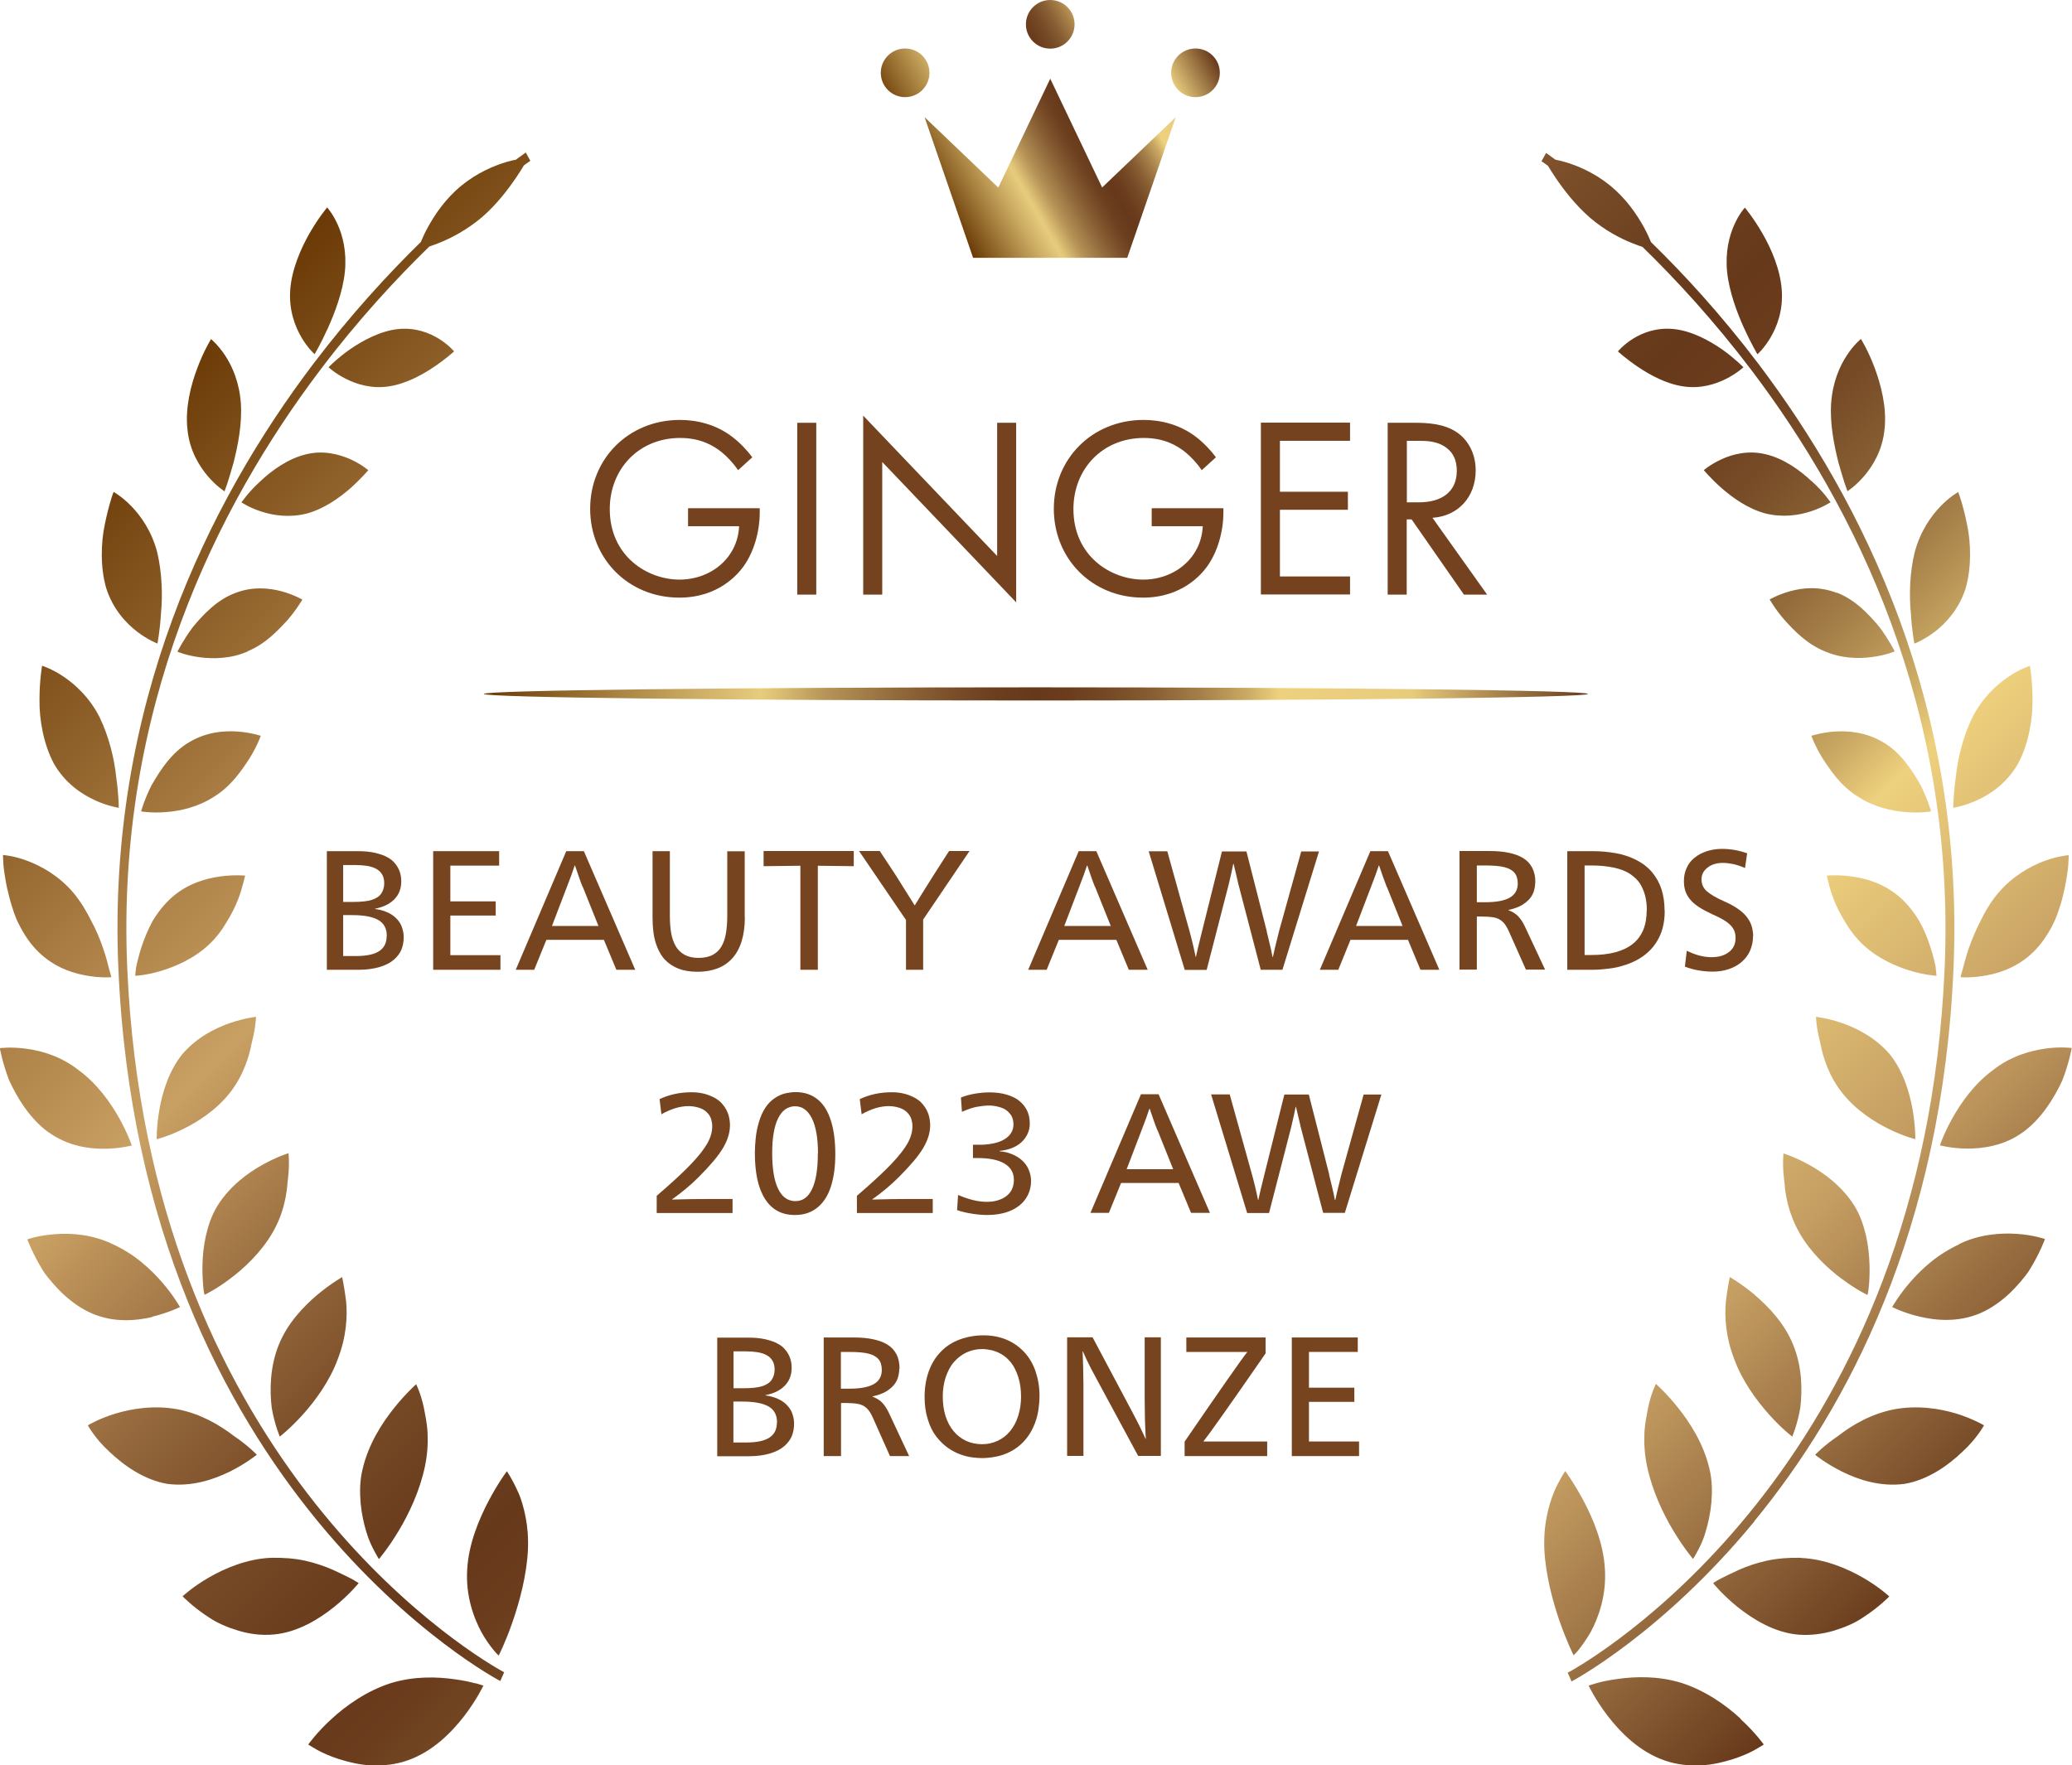 <?xml version="1.0" encoding="UTF-8"?>
<svg id="_レイヤー_2" data-name="レイヤー 2" xmlns="http://www.w3.org/2000/svg" xmlns:xlink="http://www.w3.org/1999/xlink" viewBox="0 0 144.79 123.39">
  <defs>
    <style>
      .cls-1 {
        fill: #774420;
      }

      .cls-2 {
        fill: url(#_新規グラデーションスウォッチ_1);
      }

      .cls-3 {
        fill: url(#_新規グラデーションスウォッチ_1-2);
      }

      .cls-4 {
        fill: #74421f;
      }

      .cls-5 {
        fill: url(#_名称未設定グラデーション_595);
      }
    </style>
    <linearGradient id="_新規グラデーションスウォッチ_1" data-name="新規グラデーションスウォッチ 1" x1="65.54" y1="13.74" x2="84.25" y2="2.93" gradientUnits="userSpaceOnUse">
      <stop offset="0" stop-color="#6a3906"/>
      <stop offset=".06" stop-color="#895e23"/>
      <stop offset=".19" stop-color="#ccac63"/>
      <stop offset=".25" stop-color="#e7cc7d"/>
      <stop offset=".26" stop-color="#e1c578"/>
      <stop offset=".31" stop-color="#b69357"/>
      <stop offset=".37" stop-color="#936c3d"/>
      <stop offset=".42" stop-color="#7b502a"/>
      <stop offset=".46" stop-color="#6c3f1f"/>
      <stop offset=".5" stop-color="#67391b"/>
      <stop offset=".53" stop-color="#6b3d1d"/>
      <stop offset=".57" stop-color="#764b26"/>
      <stop offset=".61" stop-color="#8a6135"/>
      <stop offset=".65" stop-color="#a68049"/>
      <stop offset=".69" stop-color="#c9a863"/>
      <stop offset=".72" stop-color="#eed17e"/>
      <stop offset=".84" stop-color="#e7cc7d"/>
      <stop offset="1" stop-color="#67391b"/>
    </linearGradient>
    <linearGradient id="_名称未設定グラデーション_595" data-name="名称未設定グラデーション 595" x1="20.44" y1="16.91" x2="124.35" y2="120.82" gradientUnits="userSpaceOnUse">
      <stop offset="0" stop-color="#6a3906"/>
      <stop offset=".17" stop-color="#ac8046"/>
      <stop offset=".25" stop-color="#c9a063"/>
      <stop offset=".27" stop-color="#bd935a"/>
      <stop offset=".34" stop-color="#986c3f"/>
      <stop offset=".4" stop-color="#7d502b"/>
      <stop offset=".46" stop-color="#6c3f1f"/>
      <stop offset=".5" stop-color="#67391b"/>
      <stop offset=".53" stop-color="#6b3d1d"/>
      <stop offset=".57" stop-color="#764b26"/>
      <stop offset=".61" stop-color="#8a6135"/>
      <stop offset=".65" stop-color="#a68049"/>
      <stop offset=".69" stop-color="#c9a863"/>
      <stop offset=".72" stop-color="#eed17e"/>
      <stop offset=".84" stop-color="#c49d62"/>
      <stop offset="1" stop-color="#67391b"/>
    </linearGradient>
    <linearGradient id="_新規グラデーションスウォッチ_1-2" data-name="新規グラデーションスウォッチ 1" x1="33.83" y1="48.5" x2="110.96" y2="48.5" xlink:href="#_新規グラデーションスウォッチ_1"/>
  </defs>
  <g id="_レイヤー_1-2" data-name="レイヤー 1">
    <g>
      <path class="cls-2" d="M77.02,13.11l-3.63-7.61-3.63,7.61-5.15-4.92,3.39,9.83h10.77l3.39-9.83-5.15,4.92ZM63.25,3.39c-.94,0-1.7.76-1.7,1.7s.76,1.7,1.7,1.7,1.7-.76,1.7-1.7-.76-1.7-1.7-1.7ZM83.54,3.39c-.94,0-1.7.76-1.7,1.7s.76,1.7,1.7,1.7,1.7-.76,1.7-1.7-.76-1.7-1.7-1.7ZM73.39,0c-.94,0-1.7.76-1.7,1.7s.76,1.7,1.7,1.7,1.7-.76,1.7-1.7-.76-1.7-1.7-1.7Z"/>
      <path class="cls-5" d="M33.22,117.64c.35.11.56.17.56.17,0,0-.46.98-1.35,2.14-.89,1.15-2.2,2.48-3.95,3.09-.85.3-1.73.38-2.56.35-.82-.05-1.57-.23-2.23-.44-.66-.21-1.2-.46-1.57-.67-.37-.21-.58-.35-.58-.35,0,0,.59-.84,1.62-1.78,1.02-.94,2.46-1.97,4.15-2.51,1.67-.51,3.28-.44,4.47-.27.6.08,1.11.19,1.45.29ZM36.21,104.3c-.4-.91-.79-1.47-.79-1.47,0,0-.62.82-1.28,2.08-.66,1.26-1.39,2.98-1.49,4.76-.12,1.81.42,3.35,1,4.42.29.52.59.93.82,1.21.22.28.38.41.38.41,0,0,.49-.96.97-2.36.49-1.4.98-3.26,1.07-4.99.04-.89-.03-1.66-.16-2.32-.13-.67-.31-1.27-.51-1.73ZM25.07,110.65s-.18-.12-.5-.3c-.32-.17-.79-.39-1.33-.64-.55-.24-1.2-.47-1.93-.63-.73-.16-1.56-.22-2.38-.2-1.66.07-3.22.73-4.34,1.38-1.13.65-1.83,1.31-1.83,1.31,0,0,.71.75,1.85,1.48.55.38,1.28.69,2.04.92.77.23,1.6.35,2.46.27,1.7-.14,3.23-1.11,4.27-1.95,1.06-.86,1.69-1.65,1.69-1.65ZM25.61,107.09c.17.6.41,1.06.58,1.38.17.32.29.5.29.5,0,0,.65-.76,1.37-1.96.73-1.21,1.48-2.8,1.84-4.5.18-.85.22-1.63.19-2.31-.03-.69-.16-1.27-.26-1.8-.22-1.04-.54-1.65-.54-1.65,0,0-.72.63-1.55,1.67-.83,1.04-1.77,2.49-2.18,4.21-.22.87-.21,1.66-.15,2.43.07.76.23,1.45.41,2.05ZM17.95,101.68s-.6-.64-1.61-1.32c-.95-.73-2.3-1.55-3.93-1.86-1.64-.3-3.19-.05-4.34.3-1.16.35-1.93.82-1.93.82,0,0,.49.92,1.51,1.85,1,.95,2.41,1.96,4.03,2.24,1.69.23,3.25-.3,4.39-.86,1.14-.57,1.87-1.17,1.87-1.17ZM19.55,100.41s.74-.57,1.62-1.55c.87-.97,1.88-2.35,2.43-3.86.61-1.56.68-2.98.59-4.01-.12-1.01-.28-1.73-.28-1.73,0,0-.78.44-1.74,1.24-.96.81-2.1,2-2.7,3.52-.61,1.53-.63,3.16-.48,4.39.21,1.19.56,1.99.56,1.99ZM10.63,92.03c1.16-.28,1.95-.68,1.95-.68,0,0-.12-.19-.32-.5-.2-.31-.51-.73-.91-1.2-.4-.46-.89-.97-1.47-1.44-.57-.47-1.26-.91-1.98-1.24-1.41-.69-2.91-.8-4.05-.71-1.14.08-1.94.36-1.94.36,0,0,.35.97,1.06,2.13.17.29.42.58.66.87.25.29.52.58.81.85.59.54,1.26,1.02,2.01,1.34,1.5.64,3.03.51,4.19.24ZM14.29,90.5s.79-.37,1.77-1.11c.99-.74,2.17-1.84,2.97-3.21.4-.68.66-1.37.82-2.01.08-.32.14-.63.18-.93.05-.3.05-.57.09-.84.13-1.07.04-1.8.04-1.8,0,0-.8.24-1.82.81-1.02.57-2.25,1.46-3.13,2.84-.42.68-.66,1.4-.82,2.11-.16.71-.23,1.41-.24,2.02-.02.61.02,1.14.05,1.52.03.38.09.59.09.59ZM3.43,79.16c1.3.93,2.75,1.14,3.87,1.13,1.12-.01,1.91-.23,1.91-.23,0,0-1.12-3.36-3.71-5.26-1.21-.96-2.58-1.36-3.66-1.5-1.08-.15-1.85-.04-1.85-.04,0,0,.17,1,.65,2.25.57,1.24,1.48,2.73,2.78,3.65ZM12.78,78.92c1.03-.5,2.31-1.32,3.25-2.5.94-1.18,1.37-2.5,1.56-3.53.28-1.05.3-1.82.3-1.82,0,0-.78.08-1.81.43-1.03.36-2.32.99-3.34,2.18-1.87,2.32-1.79,5.94-1.79,5.94,0,0,.8-.19,1.83-.7ZM.52,62.16c.15.67.35,1.42.66,2.15.34.73.76,1.43,1.3,2.01,1.08,1.17,2.39,1.65,3.47,1.85,1.06.2,1.83.13,1.83.13,0,0-.05-.22-.16-.59-.09-.37-.22-.88-.43-1.47-.2-.59-.47-1.25-.83-1.91-.33-.66-.73-1.33-1.23-1.93-1.01-1.19-2.25-1.87-3.21-2.23-.97-.37-1.71-.41-1.71-.41,0,0,0,.26.03.69.04.43.13,1.03.27,1.7ZM9.46,68.2s.77-.03,1.79-.34c1-.3,2.31-.86,3.35-1.84.52-.49.93-1.04,1.24-1.58.34-.54.6-1.08.79-1.56.19-.48.3-.9.38-1.2.08-.31.12-.48.12-.48,0,0-.74-.08-1.75.06-1.02.14-2.28.5-3.37,1.46-.54.48-.99,1.06-1.35,1.66-.33.61-.58,1.24-.77,1.8-.18.57-.31,1.08-.38,1.44-.05.36-.06.58-.06.58ZM6.65,55.94c.93.42,1.65.52,1.65.52,0,0,0-.91-.18-2.15-.12-1.23-.5-2.82-1.16-4.18-.69-1.37-1.69-2.28-2.52-2.84-.83-.56-1.5-.76-1.5-.76,0,0-.18,1.01-.18,2.38-.02,1.36.28,3.11,1.01,4.47.79,1.37,1.94,2.13,2.87,2.55ZM10.62,54.82c-.53,1.04-.76,1.89-.76,1.89,0,0,.72.13,1.72.05,1-.07,2.27-.35,3.4-1.09,1.17-.73,1.9-1.81,2.46-2.67.54-.87.78-1.57.78-1.57,0,0-.66-.23-1.61-.3-.95-.07-2.19.03-3.38.74-1.21.7-2.02,1.93-2.6,2.95ZM9.58,44.15c.78.59,1.42.83,1.42.83,0,0,.18-.88.25-2.12.12-1.22.08-2.84-.27-4.28-.38-1.45-1.13-2.51-1.8-3.2-.66-.68-1.24-1-1.24-1,0,0-.1.23-.21.63-.12.4-.27.96-.4,1.61-.28,1.29-.33,3.03.09,4.48.47,1.48,1.38,2.44,2.15,3.04ZM17.3,45.52c1.23-.5,2.1-1.43,2.8-2.19.33-.39.59-.74.76-1,.17-.27.27-.42.27-.42,0,0-.57-.34-1.44-.58-.86-.23-2.03-.36-3.26.12-1.26.47-2.24,1.51-2.97,2.4-.68.92-1.06,1.7-1.06,1.7,0,0,.63.27,1.57.39.94.12,2.17.11,3.34-.41ZM14.53,33.29c.61.71,1.16,1.05,1.16,1.05,0,0,.07-.2.2-.56.11-.36.27-.86.43-1.44.3-1.18.61-2.71.51-4.17-.11-1.47-.6-2.57-1.1-3.33-.5-.75-.98-1.14-.98-1.14,0,0-.51.81-.96,2.02-.46,1.21-.86,2.8-.69,4.29.14,1.48.83,2.57,1.43,3.28ZM25.73,32.86s-.47-.41-1.24-.76c-.77-.34-1.87-.65-3.09-.35-1.24.29-2.39,1.11-3.21,1.89-.42.38-.75.75-.97,1.02-.22.29-.35.45-.35.45,0,0,.54.37,1.38.64.85.28,1.98.45,3.2.14,1.2-.33,2.26-1.09,3.03-1.76.76-.68,1.25-1.26,1.25-1.26ZM21.98,24.76s.45-.75.94-1.84c.49-1.09,1.03-2.52,1.18-3.92.14-1.4-.15-2.52-.5-3.3-.35-.78-.74-1.2-.74-1.2,0,0-.6.71-1.22,1.79-.62,1.08-1.26,2.55-1.36,3.98-.1,1.44.35,2.57.79,3.32.45.76.91,1.16.91,1.16ZM31.73,24.56s-1.48-1.81-3.92-1.56c-1.22.13-2.45.79-3.36,1.42-.91.64-1.49,1.25-1.49,1.25,0,0,1.79,1.69,4.18,1.34,1.2-.17,2.33-.79,3.18-1.36.85-.57,1.41-1.09,1.41-1.09ZM36.09,11.15c-.19.04-.41.09-.66.16-.89.26-2.08.76-3.18,1.66-1.1.89-1.87,2.03-2.36,2.93-.22.4-.37.74-.48,1.01-2.3,2.25-4.9,5.08-7.5,8.5-7.31,9.65-14.43,23.9-13.64,42.24.78,18.31,7.45,30.78,13.92,38.66,6.47,7.88,12.74,11.17,12.77,11.18l.27-.61h0s-.09-.05-.27-.15c-2.71-1.55-24.61-15.1-26.07-49.11-.78-18.12,6.26-32.21,13.5-41.78,2.63-3.48,5.29-6.35,7.61-8.61.2-.07.43-.15.68-.25.86-.34,1.96-.92,3-1.8,1.03-.89,1.82-1.94,2.38-2.76.23-.33.41-.63.55-.86.04-.03.09-.06.12-.09.22-.16.33-.23.33-.23l-.32-.58s-.24.17-.65.47ZM121.64,120.13c-1.02-.94-2.46-1.97-4.15-2.51-1.67-.51-3.28-.44-4.47-.27-.6.08-1.11.19-1.45.29-.35.11-.56.17-.56.17,0,0,.46.98,1.35,2.14.89,1.15,2.2,2.48,3.95,3.09.85.3,1.73.38,2.56.35.82-.05,1.57-.23,2.23-.44.66-.21,1.2-.46,1.57-.67.37-.21.58-.35.58-.35,0,0-.59-.84-1.62-1.78ZM110.33,115.29c.22-.28.52-.69.82-1.21.58-1.07,1.11-2.61,1-4.42-.1-1.78-.82-3.5-1.49-4.76-.67-1.26-1.28-2.08-1.28-2.08,0,0-.4.56-.79,1.47-.19.46-.38,1.06-.51,1.73-.13.66-.2,1.44-.16,2.32.09,1.72.58,3.59,1.07,4.99.49,1.4.97,2.36.97,2.36,0,0,.15-.13.38-.41ZM125.85,108.88c-.82-.02-1.65.04-2.38.2-.73.16-1.39.39-1.93.63-.54.25-1.01.47-1.33.64-.32.17-.5.3-.5.3,0,0,.63.79,1.69,1.65,1.05.84,2.57,1.81,4.27,1.95.85.07,1.69-.05,2.46-.27.76-.23,1.49-.54,2.04-.92,1.14-.73,1.85-1.48,1.85-1.48,0,0-.7-.66-1.83-1.31-1.13-.65-2.68-1.31-4.34-1.38ZM115.71,96.74s-.33.61-.54,1.65c-.1.53-.23,1.11-.26,1.8-.03.69.01,1.47.19,2.31.36,1.7,1.11,3.29,1.84,4.5.72,1.2,1.37,1.96,1.37,1.96,0,0,.12-.18.29-.5.17-.32.41-.77.58-1.38.18-.59.34-1.29.41-2.05.06-.76.07-1.56-.15-2.43-.41-1.72-1.35-3.17-2.18-4.21-.83-1.04-1.55-1.67-1.55-1.67ZM132.38,98.5c-1.63.31-2.98,1.12-3.93,1.86-1.02.69-1.61,1.32-1.61,1.32,0,0,.73.6,1.87,1.17,1.14.57,2.7,1.09,4.39.86,1.63-.28,3.04-1.29,4.03-2.24,1.02-.93,1.51-1.85,1.51-1.85,0,0-.77-.46-1.93-.82-1.16-.35-2.7-.6-4.34-.3ZM122.62,90.5c-.96-.8-1.74-1.24-1.74-1.24,0,0-.16.71-.28,1.73-.09,1.03-.02,2.45.59,4.01.55,1.51,1.55,2.88,2.43,3.86.87.98,1.62,1.55,1.62,1.55,0,0,.35-.8.56-1.99.15-1.24.14-2.86-.48-4.39-.6-1.52-1.74-2.71-2.7-3.52ZM136.9,86.97c-.72.34-1.41.77-1.98,1.24-.58.47-1.07.98-1.47,1.44-.4.46-.7.89-.91,1.2-.2.31-.32.5-.32.5,0,0,.78.41,1.95.68,1.15.27,2.68.4,4.19-.24.75-.32,1.42-.8,2.01-1.34.29-.27.56-.56.81-.85.24-.29.49-.58.66-.87.71-1.15,1.06-2.13,1.06-2.13,0,0-.79-.28-1.94-.36-1.14-.08-2.64.02-4.05.71ZM128.73,89.4c.98.74,1.77,1.11,1.77,1.11,0,0,.06-.21.09-.59.04-.37.07-.9.05-1.52-.02-.61-.08-1.31-.24-2.02-.17-.71-.4-1.43-.82-2.11-.87-1.38-2.11-2.27-3.13-2.84-1.02-.57-1.82-.81-1.82-.81,0,0-.09.73.04,1.8.04.27.04.54.09.84.04.29.1.6.18.93.17.64.43,1.33.82,2.01.79,1.37,1.98,2.47,2.97,3.21ZM142.93,73.29c-1.08.15-2.45.54-3.66,1.5-2.59,1.9-3.71,5.26-3.71,5.26,0,0,.79.22,1.91.23,1.12,0,2.57-.2,3.87-1.13,1.3-.93,2.21-2.41,2.78-3.65.48-1.25.65-2.25.65-2.25,0,0-.78-.11-1.85.04ZM133.84,79.62s.08-3.62-1.79-5.94c-1.02-1.18-2.31-1.82-3.34-2.18-1.03-.35-1.81-.43-1.81-.43,0,0,.02.77.3,1.82.19,1.03.61,2.35,1.56,3.53.94,1.18,2.22,2,3.25,2.5,1.04.51,1.83.7,1.83.7ZM138.42,64.33c-.35.66-.62,1.33-.83,1.91-.2.59-.34,1.1-.43,1.47-.11.37-.16.59-.16.59,0,0,.77.07,1.83-.13,1.08-.2,2.39-.68,3.47-1.85.54-.59.97-1.29,1.3-2.01.31-.73.52-1.48.66-2.15.15-.67.23-1.27.27-1.7.03-.43.03-.69.03-.69,0,0-.74.05-1.71.41-.96.36-2.2,1.04-3.21,2.23-.51.6-.9,1.26-1.23,1.93ZM135.27,67.62c-.07-.36-.19-.87-.38-1.44-.18-.57-.43-1.2-.77-1.8-.36-.6-.81-1.19-1.35-1.66-1.09-.96-2.34-1.32-3.37-1.46-1.01-.14-1.75-.06-1.75-.06,0,0,.04.17.12.48.07.3.19.72.38,1.2.18.48.45,1.02.79,1.56.31.54.72,1.09,1.24,1.58,1.04.98,2.35,1.54,3.35,1.84,1.02.3,1.79.34,1.79.34,0,0-.01-.22-.06-.58ZM136.49,56.46s.72-.1,1.65-.52c.93-.42,2.08-1.18,2.87-2.55.74-1.36,1.04-3.11,1.02-4.47,0-1.37-.18-2.38-.18-2.38,0,0-.67.2-1.5.76-.83.56-1.83,1.47-2.52,2.84-.67,1.36-1.04,2.96-1.16,4.18-.18,1.24-.18,2.15-.18,2.15ZM131.57,51.87c-1.19-.71-2.43-.8-3.38-.74-.95.07-1.61.3-1.61.3,0,0,.24.7.78,1.57.56.86,1.28,1.94,2.46,2.67,1.12.74,2.39,1.02,3.4,1.09,1,.08,1.72-.05,1.72-.05,0,0-.23-.85-.76-1.89-.59-1.03-1.39-2.25-2.6-2.95ZM133.79,44.98s.64-.24,1.42-.83c.77-.6,1.68-1.56,2.15-3.04.42-1.46.37-3.19.09-4.48-.13-.65-.28-1.22-.4-1.61-.12-.4-.21-.63-.21-.63,0,0-.58.31-1.24,1-.67.69-1.41,1.75-1.8,3.2-.36,1.44-.39,3.06-.27,4.28.07,1.24.25,2.12.25,2.12ZM128.36,41.44c-1.24-.48-2.4-.36-3.26-.12-.87.24-1.44.58-1.44.58,0,0,.1.15.27.42.17.26.43.62.76,1,.69.76,1.57,1.69,2.8,2.19,1.17.52,2.41.54,3.34.41.94-.12,1.57-.39,1.57-.39,0,0-.38-.78-1.06-1.7-.74-.89-1.72-1.93-2.97-2.4ZM128.9,33.77c.13.36.2.56.2.56,0,0,.55-.34,1.16-1.05.6-.7,1.29-1.8,1.43-3.28.17-1.49-.24-3.09-.69-4.29-.45-1.21-.96-2.02-.96-2.02,0,0-.49.39-.98,1.14-.5.76-.99,1.86-1.1,3.33-.1,1.46.21,2.98.51,4.17.16.58.32,1.08.43,1.44ZM126.6,33.64c-.82-.78-1.97-1.6-3.21-1.89-1.23-.3-2.33,0-3.09.35-.77.35-1.24.76-1.24.76,0,0,.49.59,1.25,1.26.77.67,1.82,1.43,3.03,1.76,1.22.31,2.35.14,3.2-.14.84-.27,1.38-.64,1.38-.64,0,0-.13-.16-.35-.45-.22-.28-.55-.64-.97-1.02ZM121.87,22.92c.49,1.09.94,1.84.94,1.84,0,0,.46-.4.91-1.16.45-.76.89-1.89.79-3.32-.1-1.43-.73-2.9-1.36-3.98-.62-1.08-1.22-1.79-1.22-1.79,0,0-.4.43-.74,1.2-.35.78-.64,1.89-.5,3.3.15,1.4.69,2.83,1.18,3.92ZM116.98,23c-2.45-.26-3.92,1.56-3.92,1.56,0,0,.56.52,1.41,1.09.85.57,1.98,1.19,3.18,1.36,2.39.35,4.18-1.34,4.18-1.34,0,0-.59-.61-1.49-1.25-.91-.63-2.13-1.29-3.36-1.42ZM122.59,106.32c6.47-7.87,13.14-20.34,13.92-38.66.79-18.34-6.34-32.59-13.64-42.24-2.59-3.42-5.2-6.26-7.5-8.5-.11-.27-.27-.62-.48-1.01-.49-.9-1.26-2.03-2.36-2.93-1.1-.9-2.28-1.4-3.18-1.66-.24-.07-.46-.12-.66-.16-.41-.3-.65-.47-.65-.47l-.32.58s.11.08.33.23c.03.02.08.06.12.09.14.23.33.53.55.86.56.82,1.35,1.86,2.38,2.76,1.04.89,2.13,1.46,3,1.8.25.1.48.18.68.25,2.32,2.26,4.97,5.13,7.61,8.61,7.24,9.57,14.28,23.65,13.5,41.78-1.46,34.01-23.36,47.56-26.07,49.11-.18.1-.27.15-.27.15h0l.27.61s6.29-3.31,12.77-11.18Z"/>
      <g>
        <path class="cls-1" d="M28.21,65.5c0,.31-.05.59-.15.85-.1.26-.28.5-.53.72-.25.22-.58.39-1.01.52-.42.12-.9.19-1.44.19h-2.24v-8.29h2.16c.48,0,.88.04,1.22.12.33.08.61.17.82.29.22.11.4.25.54.42.15.17.26.36.34.57.08.22.12.45.12.71,0,.51-.16.92-.48,1.25s-.77.55-1.35.66v.02c.22.03.43.08.62.14.19.07.37.15.53.25.16.1.31.23.45.4s.24.35.3.56c.07.21.1.42.1.63ZM26.85,61.73c0-.23-.05-.44-.14-.6-.1-.17-.23-.3-.41-.4-.18-.1-.4-.17-.65-.21-.25-.04-.52-.06-.8-.06h-.87v2.58h.65c.61,0,1.07-.05,1.37-.15.3-.1.52-.25.65-.45.13-.2.2-.44.2-.71ZM27.03,65.42c0-.51-.19-.88-.58-1.11-.39-.23-1-.35-1.84-.35h-.63v2.86h.89c.73,0,1.27-.11,1.62-.34.36-.23.53-.58.53-1.07Z"/>
        <path class="cls-1" d="M30.27,67.78v-8.29h4.61v1.01h-3.41v2.5h3.17v.99h-3.17v2.77h3.5v1.02h-4.7Z"/>
        <path class="cls-1" d="M43.07,67.78l-.87-2.09h-4.02l-.85,2.09h-1.29l3.53-8.29h1.23l3.59,8.29h-1.33ZM40.72,62c-.07-.16-.16-.4-.27-.72-.11-.31-.2-.58-.27-.79h-.02c-.12.37-.3.88-.55,1.51l-1.04,2.72h3.25l-1.09-2.72Z"/>
        <path class="cls-1" d="M52.05,64.11c0,.65-.08,1.21-.23,1.69-.15.48-.37.88-.66,1.19-.29.32-.63.55-1.04.7-.41.15-.86.23-1.35.23-.53,0-.98-.07-1.36-.22-.38-.15-.7-.36-.97-.65-.26-.29-.47-.67-.62-1.15-.15-.48-.22-1.07-.22-1.78v-4.63h1.21v4.52c0,.45.03.85.09,1.2.06.35.17.66.32.92.15.26.36.46.63.61.27.14.59.21.97.21s.72-.07.98-.21c.27-.14.47-.34.62-.6.15-.26.25-.56.31-.92.06-.36.09-.76.09-1.2v-4.52h1.22v4.63Z"/>
        <path class="cls-1" d="M55.93,67.78v-7.27l-2.57.03v-1.06h6.3v1.06l-2.51-.03v7.27h-1.22Z"/>
        <path class="cls-1" d="M64.51,64.27v3.51h-1.2v-3.48l-3.28-4.82h1.45l1.1,1.67,1.33,2.12h.02c.29-.48.73-1.19,1.32-2.12l1.07-1.67h1.43l-3.24,4.79Z"/>
        <path class="cls-1" d="M78.88,67.78l-.87-2.09h-4.02l-.85,2.09h-1.29l3.53-8.29h1.23l3.59,8.29h-1.33ZM76.52,62c-.07-.16-.16-.4-.27-.72-.11-.31-.2-.58-.27-.79h-.02c-.12.37-.3.88-.55,1.51l-1.04,2.72h3.25l-1.09-2.72Z"/>
        <path class="cls-1" d="M89.61,67.78h-1.51l-1.57-6.01c-.01-.07-.07-.29-.15-.65s-.15-.61-.18-.75h-.02c-.05.27-.15.74-.31,1.41l-1.55,6.01h-1.53l-2.52-8.29h1.3l1.55,5.57c.04.15.12.43.22.85s.17.74.21.96h.02c.06-.29.2-.89.43-1.8l1.39-5.57h1.71l1.42,5.57s0,.03,0,.04c0,.01.06.25.17.7s.19.81.23,1.06h.03c.06-.29.2-.89.43-1.8l1.55-5.57h1.24l-2.56,8.29Z"/>
        <path class="cls-1" d="M99.26,67.78l-.87-2.09h-4.02l-.85,2.09h-1.29l3.53-8.29h1.23l3.59,8.29h-1.33ZM96.91,62c-.06-.16-.15-.4-.27-.72-.11-.31-.2-.58-.27-.79h-.02c-.12.37-.3.88-.55,1.51l-1.04,2.72h3.25l-1.09-2.72Z"/>
        <path class="cls-1" d="M107.28,61.66c0,.21-.03.41-.09.61-.06.2-.16.39-.31.56-.15.17-.34.32-.58.46-.24.13-.54.23-.89.31v.02c.26.09.49.23.67.41.18.19.34.43.48.73l1.41,3.01h-1.34l-1.18-2.65c-.14-.32-.29-.56-.46-.71s-.37-.25-.61-.29c-.24-.04-.52-.06-.83-.06h-.35v3.71h-1.21v-8.29h2.08c.51,0,.96.04,1.35.12.39.08.73.2,1.01.37.28.17.49.39.64.68s.22.62.22,1.02ZM106.06,61.75c0-.32-.08-.57-.23-.75-.15-.18-.39-.31-.7-.39s-.76-.12-1.36-.12h-.57v2.57h.57c.76,0,1.33-.1,1.71-.31s.58-.54.58-1.01Z"/>
        <path class="cls-1" d="M116.33,63.66c0,.44-.05.85-.15,1.22s-.26.72-.48,1.05c-.22.33-.5.62-.84.87s-.73.45-1.16.6c-.43.15-.85.25-1.27.3-.42.05-.79.08-1.11.08h-1.8v-8.29h1.8c.54,0,1.06.05,1.58.14.52.09,1,.25,1.45.48.45.23.82.52,1.11.87.29.35.51.75.65,1.19.14.44.21.94.21,1.5ZM115.08,63.63c0-.38-.04-.72-.12-1.03-.08-.3-.2-.58-.35-.83-.16-.25-.39-.47-.69-.68-.3-.2-.68-.35-1.15-.45-.47-.1-1-.15-1.59-.15h-.45v6.26h.45c1.3,0,2.27-.26,2.92-.78.65-.52.97-1.3.97-2.35Z"/>
        <path class="cls-1" d="M122.5,65.44c0,.35-.07.68-.2.99s-.33.57-.58.79-.55.39-.9.51c-.35.12-.73.18-1.14.18-.33,0-.67-.03-1.01-.09s-.65-.15-.93-.26l.13-1.11c.61.3,1.18.45,1.73.45.51,0,.91-.12,1.22-.36.31-.24.46-.57.46-.97,0-.26-.05-.48-.16-.66-.11-.18-.28-.35-.51-.51-.23-.15-.54-.32-.94-.49-.38-.18-.7-.35-.96-.52s-.46-.34-.61-.53c-.15-.18-.26-.38-.33-.59-.07-.21-.1-.44-.1-.7,0-.32.06-.62.19-.9.12-.28.3-.52.54-.71.24-.2.52-.35.85-.46.33-.11.69-.17,1.08-.17.31,0,.61.03.9.08.29.05.58.13.86.23l-.15,1.03c-.29-.13-.57-.22-.83-.28-.26-.05-.5-.08-.72-.08-.43,0-.79.11-1.07.33-.28.22-.42.49-.42.82s.12.61.37.83c.25.22.65.46,1.2.7.35.15.64.31.87.46.23.15.41.3.55.44.14.14.25.29.35.46.09.16.16.33.2.51s.07.37.07.58Z"/>
        <path class="cls-1" d="M45.89,84.77v-1.19c1.09-.94,1.89-1.68,2.41-2.23s.9-1.03,1.13-1.44c.23-.41.34-.81.34-1.19,0-.18-.03-.35-.08-.52-.06-.17-.16-.33-.31-.47-.15-.15-.34-.25-.58-.32s-.47-.1-.69-.1c-.59,0-1.22.19-1.89.57l-.13-1.06c.68-.32,1.43-.48,2.24-.48.29,0,.56.03.82.09.26.06.52.16.77.29s.46.31.62.52c.17.21.28.43.36.67.07.23.11.48.11.74,0,.52-.17,1.06-.5,1.61-.33.55-.9,1.22-1.7,2.02-.54.54-1.16,1.06-1.84,1.54v.02c.97-.03,1.8-.04,2.49-.04h1.73v.98h-5.3Z"/>
        <path class="cls-1" d="M58.37,80.7c0,.83-.1,1.57-.3,2.21-.2.64-.52,1.14-.95,1.49-.43.35-.95.52-1.57.52-.92,0-1.61-.37-2.09-1.12-.48-.75-.71-1.82-.71-3.21,0-.32.02-.67.06-1.06.04-.39.12-.76.23-1.13s.25-.68.43-.96c.18-.28.39-.5.64-.67s.5-.29.76-.35c.26-.06.51-.09.73-.09.62,0,1.14.18,1.56.53s.72.86.92,1.52.29,1.43.29,2.31ZM57.16,80.62c0-1.06-.14-1.87-.42-2.44-.28-.57-.67-.86-1.18-.86-.25,0-.47.07-.68.21-.2.14-.37.36-.51.64s-.24.63-.31,1.04c-.07.41-.1.88-.1,1.4,0,1.09.14,1.92.42,2.49.28.57.68.85,1.2.85s.9-.28,1.17-.85c.27-.57.4-1.39.4-2.48Z"/>
        <path class="cls-1" d="M59.88,84.77v-1.19c1.09-.94,1.89-1.68,2.41-2.23s.9-1.03,1.13-1.44c.23-.41.34-.81.34-1.19,0-.18-.03-.35-.08-.52-.06-.17-.16-.33-.31-.47-.15-.15-.34-.25-.58-.32s-.47-.1-.69-.1c-.59,0-1.22.19-1.89.57l-.13-1.06c.68-.32,1.43-.48,2.24-.48.29,0,.56.03.82.09.26.06.52.16.77.29s.46.31.62.52c.17.21.28.43.36.67.07.23.11.48.11.74,0,.52-.17,1.06-.5,1.61-.33.55-.9,1.22-1.7,2.02-.54.54-1.16,1.06-1.84,1.54v.02c.97-.03,1.8-.04,2.49-.04h1.73v.98h-5.3Z"/>
        <path class="cls-1" d="M72.05,82.54c0,.34-.07.66-.21.96-.14.29-.34.55-.61.76s-.59.38-.97.49c-.38.11-.8.17-1.27.17-.33,0-.68-.03-1.06-.09-.38-.06-.73-.14-1.05-.25l.07-1.06c.38.16.73.28,1.06.36s.64.12.96.12c.26,0,.51-.03.74-.1.23-.07.43-.16.6-.29.17-.13.31-.29.4-.48s.14-.42.14-.67c0-.49-.22-.87-.65-1.13s-1.06-.39-1.87-.39h-.34s0-.93,0-.93h.32c.38.01.73-.02,1.04-.08.31-.06.58-.15.79-.27s.38-.27.5-.45c.12-.18.18-.39.18-.62,0-.1-.01-.21-.04-.34s-.08-.24-.16-.35c-.08-.11-.18-.22-.31-.31-.13-.1-.31-.17-.53-.23-.22-.06-.45-.09-.68-.09s-.49.03-.79.08c-.3.05-.66.17-1.09.36l-.07-1c.29-.12.62-.21.98-.27.36-.06.71-.09,1.03-.09.43,0,.81.05,1.16.15.35.1.65.24.89.43s.43.42.56.69c.13.27.19.58.19.91,0,.26-.05.5-.16.73-.11.23-.25.42-.44.59s-.41.3-.67.4c-.26.1-.54.16-.83.19v.03c.31.02.6.09.86.2.27.11.5.25.7.43.2.18.35.39.46.64.11.25.17.52.17.8Z"/>
        <path class="cls-1" d="M83.23,84.77l-.87-2.09h-4.02l-.85,2.09h-1.29l3.53-8.29h1.23l3.59,8.29h-1.33ZM80.88,79c-.07-.16-.16-.4-.27-.72-.11-.31-.2-.58-.27-.79h-.02c-.12.37-.3.88-.55,1.51l-1.04,2.72h3.25l-1.09-2.72Z"/>
        <path class="cls-1" d="M93.97,84.77h-1.51l-1.57-6.01c-.01-.07-.07-.29-.15-.65s-.15-.61-.18-.75h-.02c-.05.27-.15.74-.31,1.41l-1.55,6.01h-1.53l-2.52-8.29h1.3l1.55,5.57c.04.15.12.43.22.85s.17.74.21.96h.02c.06-.29.2-.89.43-1.8l1.39-5.57h1.71l1.42,5.57s0,.03,0,.04c0,.01.06.25.17.7s.19.81.23,1.06h.03c.06-.29.2-.89.43-1.8l1.55-5.57h1.24l-2.56,8.29Z"/>
        <path class="cls-1" d="M55.49,99.5c0,.31-.05.59-.15.85-.1.26-.28.5-.53.72-.25.22-.58.39-1.01.52-.42.12-.9.19-1.44.19h-2.24v-8.29h2.16c.48,0,.88.04,1.22.12.33.08.61.17.82.29.22.11.4.25.54.42.15.17.26.36.34.57.08.22.12.45.12.71,0,.51-.16.92-.48,1.25s-.77.55-1.35.66v.02c.22.03.43.08.62.14.19.07.37.15.53.25.16.1.31.23.45.4s.24.35.3.56c.07.21.1.42.1.63ZM54.13,95.72c0-.23-.05-.44-.14-.6-.1-.17-.23-.3-.41-.4-.18-.1-.4-.17-.65-.21-.25-.04-.52-.06-.8-.06h-.87v2.58h.65c.61,0,1.07-.05,1.37-.15.3-.1.52-.25.65-.45.13-.2.2-.44.2-.71ZM54.3,99.42c0-.51-.19-.88-.58-1.11-.39-.23-1-.35-1.84-.35h-.63v2.86h.89c.73,0,1.27-.11,1.62-.34.36-.23.53-.58.53-1.07Z"/>
        <path class="cls-1" d="M62.84,95.66c0,.21-.03.41-.09.61-.06.2-.16.39-.31.56-.15.17-.34.32-.58.46-.24.13-.54.23-.89.31v.02c.26.09.49.23.67.41.18.19.34.43.48.73l1.41,3.01h-1.34l-1.18-2.65c-.14-.32-.29-.56-.46-.71s-.37-.25-.61-.29c-.24-.04-.52-.06-.82-.06h-.35v3.71h-1.21v-8.29h2.08c.51,0,.96.04,1.35.12.39.08.73.2,1.01.37.28.17.49.39.64.68.15.28.22.62.22,1.02ZM61.62,95.75c0-.32-.08-.57-.23-.75-.15-.18-.39-.31-.7-.39-.31-.08-.76-.12-1.36-.12h-.57v2.57h.57c.76,0,1.33-.1,1.71-.31.38-.21.58-.54.58-1.01Z"/>
        <path class="cls-1" d="M72.64,97.58c0,.31-.03.66-.09,1.04s-.18.77-.35,1.14c-.17.37-.39.7-.65.98-.26.28-.57.52-.91.7-.35.18-.7.31-1.05.37-.36.07-.68.1-.96.1-.22,0-.45-.02-.7-.05s-.52-.1-.8-.2c-.29-.1-.58-.25-.87-.45-.29-.2-.57-.47-.83-.8-.26-.34-.46-.74-.6-1.22-.15-.48-.22-1-.22-1.56,0-.65.1-1.25.29-1.78.19-.53.47-.99.83-1.36.36-.38.8-.67,1.31-.86s1.08-.3,1.69-.3c.58,0,1.11.1,1.59.3.48.2.89.49,1.24.86.35.37.62.82.8,1.35s.28,1.1.28,1.73ZM71.35,97.63c0-.5-.06-.96-.19-1.37-.13-.41-.3-.75-.5-1.01-.21-.26-.43-.46-.66-.59-.23-.14-.47-.23-.71-.29-.24-.05-.46-.08-.65-.08-.4,0-.76.08-1.11.24-.34.16-.63.39-.88.68s-.43.65-.57,1.06c-.13.41-.2.85-.2,1.33s.06.95.19,1.36c.13.41.31.76.56,1.06.24.29.53.52.87.68.34.16.72.24,1.13.24.39,0,.75-.08,1.09-.24.34-.16.63-.38.87-.68.24-.29.43-.64.56-1.06.13-.41.2-.86.2-1.34Z"/>
        <path class="cls-1" d="M79.54,101.77l-2.9-5.37c-.07-.12-.2-.37-.4-.75-.2-.38-.39-.78-.57-1.2h-.02c.01.25.03.62.04,1.1.01.48.02.89.02,1.22v4.99h-1.14v-8.29h1.78l2.78,5.23c.15.27.3.58.47.91.17.34.31.65.45.95h.02c-.02-.27-.04-.7-.06-1.28-.01-.58-.02-1.06-.02-1.43v-4.38h1.13v8.29h-1.57Z"/>
        <path class="cls-1" d="M82.78,101.77v-1.01c1.15-1.68,2.13-3.1,2.94-4.26.81-1.16,1.29-1.83,1.45-2.01h-4.27v-1.01h5.54v1.11c-2.46,3.56-3.91,5.61-4.35,6.16h4.46v1.02h-5.77Z"/>
        <path class="cls-1" d="M90.27,101.77v-8.29h4.61v1.01h-3.41v2.5h3.17v.99h-3.17v2.77h3.5v1.02h-4.7Z"/>
      </g>
      <g>
        <path class="cls-4" d="M48.08,35.52h5.01v.29c0,1.33-.4,2.77-1.15,3.8-.36.49-1.71,2.16-4.47,2.16-3.56,0-6.23-2.72-6.23-6.21s2.68-6.21,6.27-6.21c1.15,0,2.5.29,3.67,1.19.54.41,1.04.95,1.39,1.42l-.99.9c-.34-.49-.74-.92-1.13-1.24-.58-.47-1.48-1.01-2.92-1.01-2.9,0-4.92,2.18-4.92,4.97,0,3.28,2.61,4.93,4.88,4.93,1.6,0,2.99-.81,3.67-2.02.22-.38.45-.95.49-1.71h-3.57v-1.26Z"/>
        <path class="cls-4" d="M57.04,29.55v12.01h-1.33v-12.01h1.33Z"/>
        <path class="cls-4" d="M60.32,41.56v-12.51l9.36,9.81v-9.31h1.33v12.55l-9.36-9.81v9.27h-1.33Z"/>
        <path class="cls-4" d="M80.48,35.52h5.01v.29c0,1.33-.4,2.77-1.15,3.8-.36.49-1.71,2.16-4.47,2.16-3.56,0-6.23-2.72-6.23-6.21s2.68-6.21,6.27-6.21c1.15,0,2.5.29,3.67,1.19.54.41,1.04.95,1.39,1.42l-.99.9c-.34-.49-.74-.92-1.13-1.24-.58-.47-1.48-1.01-2.92-1.01-2.9,0-4.92,2.18-4.92,4.97,0,3.28,2.61,4.93,4.88,4.93,1.6,0,2.99-.81,3.67-2.02.22-.38.45-.95.49-1.71h-3.57v-1.26Z"/>
        <path class="cls-4" d="M94.34,30.81h-4.9v3.56h4.75v1.26h-4.75v4.66h4.9v1.26h-6.23v-12.01h6.23v1.26Z"/>
        <path class="cls-4" d="M98.89,29.55c.81,0,2.02.05,2.92.67.7.47,1.31,1.39,1.31,2.66,0,1.84-1.21,3.19-3.02,3.31l3.82,5.37h-1.62l-3.66-5.26h-.34v5.26h-1.33v-12.01h1.93ZM98.3,35.11h.85c1.66,0,2.65-.79,2.65-2.2,0-.67-.2-1.33-.95-1.76-.54-.31-1.15-.34-1.73-.34h-.81v4.3Z"/>
      </g>
      <path class="cls-3" d="M110.96,48.5c0,.25-17.27.46-38.57.46s-38.57-.21-38.57-.46,17.27-.46,38.57-.46,38.57.21,38.57.46Z"/>
    </g>
  </g>
</svg>